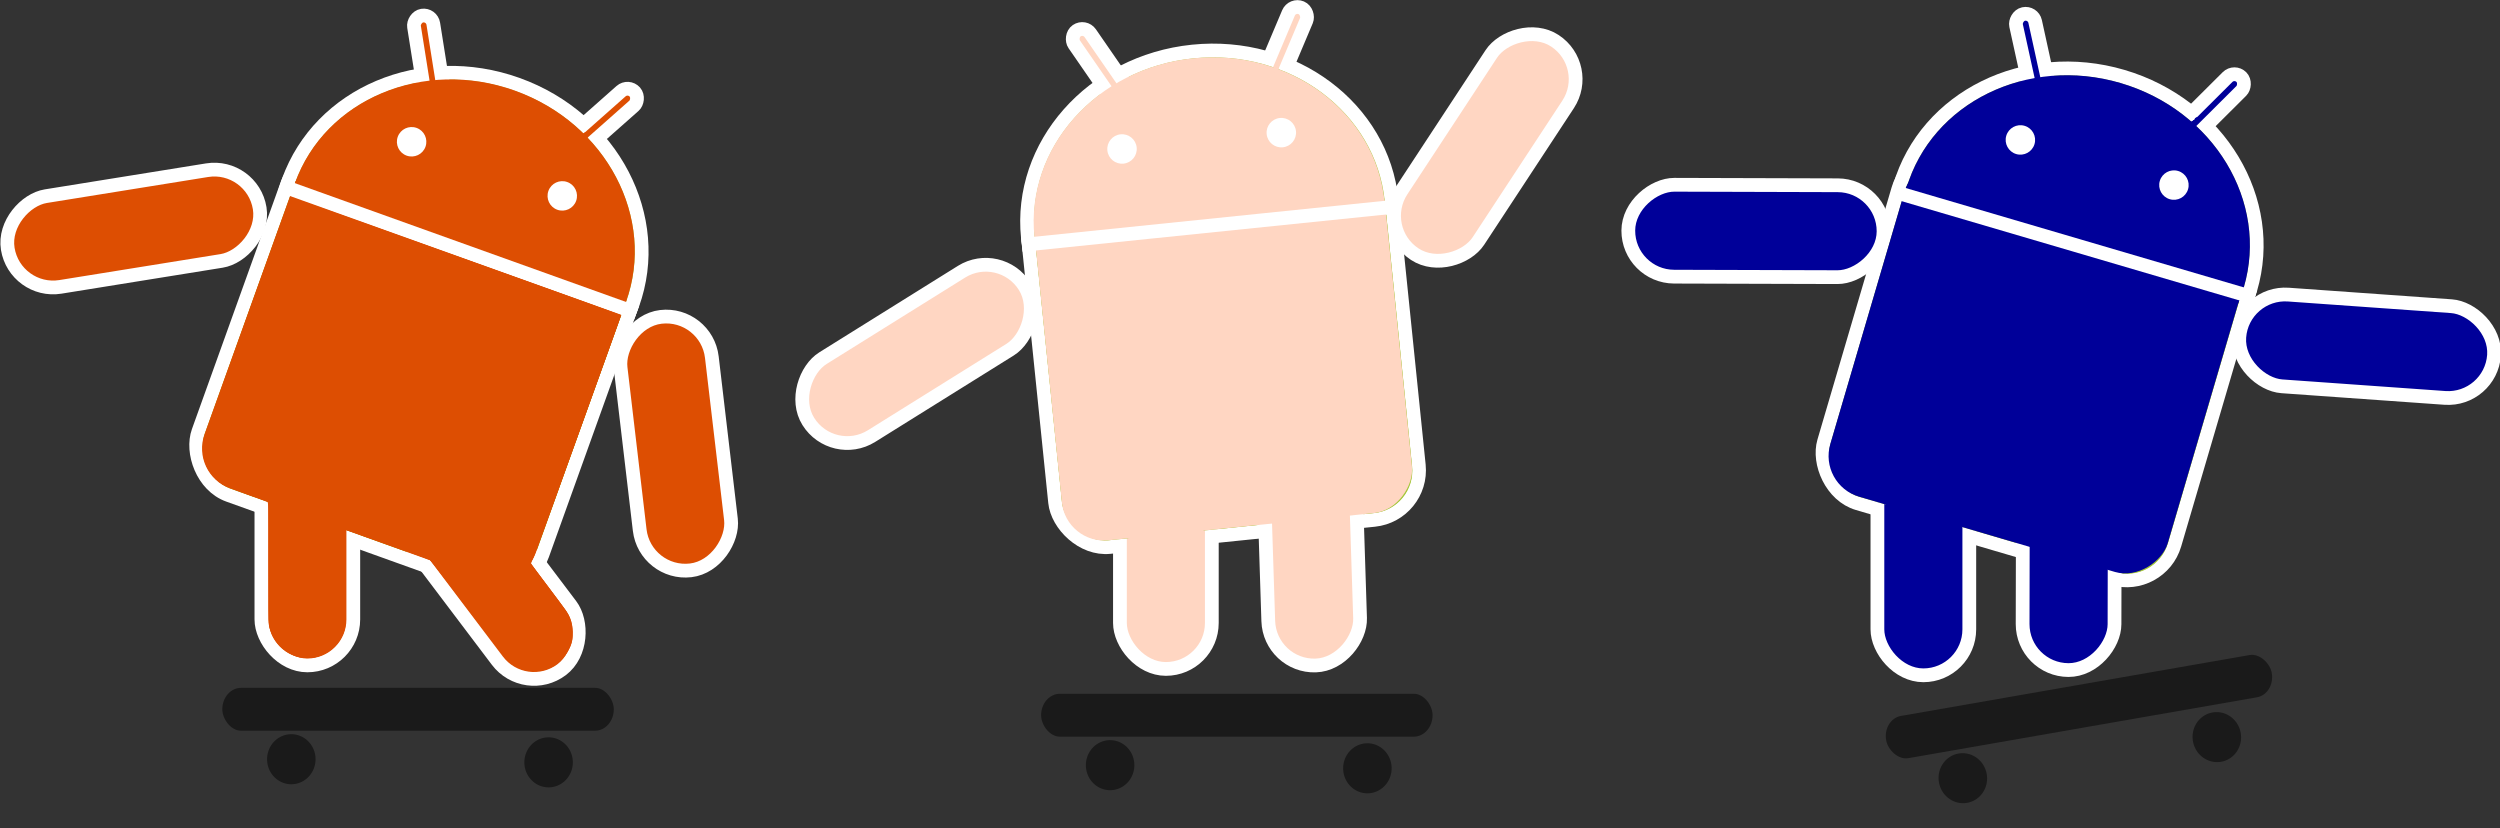 <?xml version="1.0" encoding="UTF-8" standalone="no"?>
<!-- Created with Inkscape (http://www.inkscape.org/) -->

<svg
   xmlns:dc="http://purl.org/dc/elements/1.1/"
   xmlns:cc="http://creativecommons.org/ns#"
   xmlns:rdf="http://www.w3.org/1999/02/22-rdf-syntax-ns#"
   xmlns:svg="http://www.w3.org/2000/svg"
   xmlns="http://www.w3.org/2000/svg"
   xmlns:sodipodi="http://sodipodi.sourceforge.net/DTD/sodipodi-0.dtd"
   xmlns:inkscape="http://www.inkscape.org/namespaces/inkscape"
   width="1301.651"
   height="431.257"
   id="svg3241"
   version="1.1"
   inkscape:version="0.92.3 (2405546, 2018-03-11)"
   sodipodi:docname="Android_robot_skateboarding.svg">
  <rect width="100%" height="100%" fill="#333333" stroke="none"/>
  <defs
     id="defs3243" />
  <sodipodi:namedview
     inkscape:document-units="mm"
     pagecolor="#ffffff"
     bordercolor="#666666"
     borderopacity="1.0"
     inkscape:pageopacity="0.0"
     inkscape:pageshadow="2"
     inkscape:zoom="20.601368"
     inkscape:cx="1150.6772"
     inkscape:cy="235.41606"
     inkscape:current-layer="layer1"
     id="namedview3245"
     showgrid="false"
     units="mm"
     borderlayer="false"
     fit-margin-top="0"
     fit-margin-left="0"
     fit-margin-right="0"
     fit-margin-bottom="0"
     inkscape:window-width="1920"
     inkscape:window-height="1001"
     inkscape:window-x="-9"
     inkscape:window-y="-9"
     inkscape:window-maximized="1"
     showguides="false" />
  <g
     inkscape:label="Layer 1"
     inkscape:groupmode="layer"
     id="layer1"
     transform="translate(72.759,-135.617)">
    <ellipse
       style="fill:#ffffff"
       id="ellipse3061-6"
       ry="91.11"
       rx="98.74"
       cx="146.6"
       cy="109.9"
       sodipodi:cx="146.60001"
       sodipodi:cy="109.9"
       sodipodi:rx="98.739998"
       sodipodi:ry="91.110001"
       transform="matrix(0.941,0.338,-0.338,0.941,66.211,108.98)" />
    <rect
       rx="25.96"
       height="188.9"
       width="190.3"
       y="165.751"
       x="150.542"
       id="rect3065-9"
       style="fill:#a4c639;stroke:#ffffff;stroke-width:7.168"
       transform="matrix(0.941,0.338,-0.338,0.941,0,0)" />
    <rect
       id="rect3068-5"
       x="303.109"
       y="-71.345"
       width="10.144"
       height="43"
       transform="matrix(0.663,0.749,-0.749,0.663,0,0)"
       rx="5.072"
       style="fill:#dd4e02;stroke:#ffffff;stroke-width:7.168;fill-opacity:1" />
    <ellipse
       id="ellipse3070-6"
       ry="83.95"
       cy="109.9"
       rx="91.57"
       cx="146.6"
       sodipodi:cx="146.60001"
       sodipodi:cy="109.9"
       sodipodi:rx="91.57"
       sodipodi:ry="83.949997"
       style="fill:#a4c639;stroke:#ffffff;stroke-width:7.168;stroke-opacity:0"
       transform="matrix(0.941,0.338,-0.338,0.941,66.211,108.98)" />
    <rect
       style="fill:#dd4e02;stroke:#ffffff;stroke-width:7.168;fill-opacity:1"
       id="use3073-0"
       rx="23.92"
       height="132.9"
       width="47.84"
       y="349.156"
       x="63.344" />
    <rect
       id="rect3075-9"
       x="154.112"
       y="169.321"
       width="183.2"
       height="181.8"
       rx="22.12"
       style="fill:#a4c639;stroke:#ffffff;stroke-width:7.168;stroke-opacity:0"
       transform="matrix(0.941,0.338,-0.338,0.941,0,0)" />
    <line
       id="line3077-2"
       y2="298.544"
       y1="232.022"
       x2="258.494"
       x1="73.066"
       style="fill:#a4c639;stroke:#ffffff;stroke-width:7.168" />
    <rect
       style="fill:#dd4e02;stroke:#ffffff;stroke-width:7.168;fill-opacity:1"
       rx="5.072"
       transform="matrix(-0.988,0.157,0.157,0.988,0,0)"
       height="43"
       width="10.144"
       y="164.987"
       x="-127.666"
       id="rect3563" />
    <ellipse
       transform="matrix(-0.941,-0.338,-0.338,0.941,342.095,207.953)"
       style="fill:#dd4e02;stroke:#ffffff;stroke-width:7.168;stroke-opacity:0;fill-opacity:1"
       sodipodi:ry="83.949997"
       sodipodi:rx="91.57"
       sodipodi:cy="109.9"
       sodipodi:cx="146.60001"
       cx="146.6"
       rx="91.57"
       cy="109.9"
       ry="83.95"
       id="ellipse3565" />
    <rect
       transform="matrix(-0.798,0.603,0.603,0.798,0,0)"
       style="fill:#dd4e02;stroke:#ffffff;stroke-width:7.168;fill-opacity:1"
       id="use3569"
       rx="23.92"
       height="132.9"
       width="47.84"
       y="385.812"
       x="92.711" />
    <rect
       transform="matrix(-0.941,-0.338,-0.338,0.941,0,0)"
       style="fill:#dd4e02;stroke:#ffffff;stroke-width:7.168;stroke-opacity:0;fill-opacity:1"
       rx="22.12"
       height="181.8"
       width="183.2"
       y="169.321"
       x="-337.232"
       id="rect3571" />
    <line
       style="fill:#a4c639;stroke:#ffffff;stroke-width:7.168"
       x1="258.588"
       x2="73.16"
       y1="298.578"
       y2="232.056"
       id="line3573" />
    <circle
       style="fill:#ffffff"
       id="circle3081-6"
       r="7.67"
       cx="188.24"
       cy="69.077"
       sodipodi:cx="188.24001"
       sodipodi:cy="69.077003"
       sodipodi:rx="7.6700001"
       sodipodi:ry="7.6700001"
       transform="matrix(0.941,0.338,-0.338,0.941,66.211,108.98)" />
    <circle
       style="fill:#ffffff"
       id="circle3083-3"
       r="7.67"
       cx="104.88"
       cy="69.077"
       sodipodi:cx="104.88"
       sodipodi:cy="69.077003"
       sodipodi:rx="7.6700001"
       sodipodi:ry="7.6700001"
       transform="matrix(0.941,0.338,-0.338,0.941,66.211,108.98)" />
    <rect
       inkscape:transform-center-y="44.448729"
       inkscape:transform-center-x="-29.829396"
       transform="matrix(-0.993,0.117,0.117,0.993,0,0)"
       style="fill:#dd4e02;stroke:#ffffff;stroke-width:7.168;fill-opacity:1"
       id="rect3567"
       rx="23.92"
       height="132.9"
       width="47.84"
       y="330.327"
       x="-258.224" />
    <rect
       transform="matrix(0.159,0.987,-0.987,0.159,0,0)"
       x="227.016"
       y="-22.85"
       width="47.84"
       height="132.9"
       rx="23.92"
       id="c-8"
       style="fill:#dd4e02;stroke:#ffffff;stroke-width:7.168;fill-opacity:1" />
    <ellipse
       style="fill:#ffffff"
       id="ellipse3061-6-2"
       ry="91.11"
       rx="98.74"
       cx="146.6"
       cy="109.9"
       sodipodi:cx="146.60001"
       sodipodi:cy="109.9"
       sodipodi:rx="98.739998"
       sodipodi:ry="91.110001"
       transform="matrix(0.995,-0.102,0.102,0.995,400.032,155.148)" />
    <rect
       rx="25.96"
       height="188.9"
       width="190.3"
       y="280.721"
       x="433.515"
       id="rect3065-9-0"
       style="fill:#a4c639;stroke:#ffffff;stroke-width:7.168"
       transform="matrix(0.995,-0.102,0.102,0.995,0,0)" />
    <rect
       id="rect3068-5-0"
       x="606.498"
       y="-106.654"
       width="10.144"
       height="43"
       transform="matrix(0.921,0.389,-0.389,0.921,0,0)"
       rx="5.072"
       style="fill:#ffd6c2;stroke:#ffffff;stroke-width:7.168;fill-opacity:1" />
    <ellipse
       id="ellipse3070-6-3"
       ry="83.95"
       cy="109.9"
       rx="91.57"
       cx="146.6"
       sodipodi:cx="146.60001"
       sodipodi:cy="109.9"
       sodipodi:rx="91.57"
       sodipodi:ry="83.949997"
       style="fill:#a4c639;stroke:#ffffff;stroke-width:7.168;stroke-opacity:0"
       transform="matrix(0.995,-0.102,0.102,0.995,400.032,155.148)" />
    <rect
       style="fill:#ffd6c2;stroke:#ffffff;stroke-width:7.168;fill-opacity:1"
       id="use3073-0-3"
       rx="23.92"
       height="132.9"
       width="47.84"
       y="351.003"
       x="510.351" />
    <rect
       id="rect3075-9-0"
       x="437.085"
       y="284.291"
       width="183.2"
       height="181.8"
       rx="22.12"
       style="fill:#a4c639;stroke:#ffffff;stroke-width:7.168;stroke-opacity:0"
       transform="matrix(0.995,-0.102,0.102,0.995,0,0)" />
    <line
       id="line3077-2-6"
       y2="243.033"
       y1="263.152"
       x2="655.342"
       x1="459.372"
       style="fill:#a4c639;stroke:#ffffff;stroke-width:7.168" />
    <rect
       style="fill:#ffd6c2;stroke:#ffffff;stroke-width:7.168;fill-opacity:1"
       rx="5.072"
       transform="matrix(-0.823,0.568,0.568,0.823,0,0)"
       height="43"
       width="10.144"
       y="401.89"
       x="-320.457"
       id="rect3563-2" />
    <ellipse
       transform="matrix(-0.995,0.102,0.102,0.995,691.599,125.214)"
       style="fill:#ffd6c2;stroke:#ffffff;stroke-width:7.168;stroke-opacity:0;fill-opacity:1"
       sodipodi:ry="83.949997"
       sodipodi:rx="91.57"
       sodipodi:cy="109.9"
       sodipodi:cx="146.60001"
       cx="146.6"
       rx="91.57"
       cy="109.9"
       ry="83.95"
       id="ellipse3565-8" />
    <rect
       transform="matrix(-0.999,0.032,0.032,0.999,0,0)"
       style="fill:#ffd6c2;stroke:#ffffff;stroke-width:7.168;fill-opacity:1"
       id="use3569-3"
       rx="23.92"
       height="132.9"
       width="47.84"
       y="368.807"
       x="-620.705" />
    <rect
       transform="matrix(-0.995,0.102,0.102,0.995,0,0)"
       style="fill:#ffd6c2;stroke:#ffffff;stroke-width:7.168;stroke-opacity:0;fill-opacity:1"
       rx="22.12"
       height="181.8"
       width="183.2"
       y="284.291"
       x="-620.205"
       id="rect3571-9" />
    <line
       style="fill:#a4c639;stroke:#ffffff;stroke-width:7.168"
       x1="655.442"
       x2="459.472"
       y1="243.023"
       y2="263.142"
       id="line3573-1" />
    <circle
       style="fill:#ffffff"
       id="circle3081-6-2"
       r="7.67"
       cx="188.24"
       cy="69.077"
       sodipodi:cx="188.24001"
       sodipodi:cy="69.077003"
       sodipodi:rx="7.6700001"
       sodipodi:ry="7.6700001"
       transform="matrix(0.995,-0.102,0.102,0.995,400.032,155.148)" />
    <circle
       style="fill:#ffffff"
       id="circle3083-3-4"
       r="7.67"
       cx="104.88"
       cy="69.077"
       sodipodi:cx="104.88"
       sodipodi:cy="69.077003"
       sodipodi:rx="7.6700001"
       sodipodi:ry="7.6700001"
       transform="matrix(0.995,-0.102,0.102,0.995,400.032,155.148)" />
    <rect
       inkscape:transform-center-y="-53.225059"
       inkscape:transform-center-x="-5.7075677"
       transform="matrix(0.836,0.549,0.549,-0.836,0,0)"
       style="fill:#ffd6c2;stroke:#ffffff;stroke-width:7.168;fill-opacity:1"
       id="rect3567-4"
       rx="23.92"
       height="132.9"
       width="47.84"
       y="140.402"
       x="677.969" />
    <rect
       transform="matrix(0.529,0.848,-0.848,0.529,0,0)"
       x="461.802"
       y="-240.378"
       width="47.84"
       height="132.9"
       rx="23.92"
       id="c-8-6"
       style="fill:#ffd6c2;stroke:#ffffff;stroke-width:7.168;fill-opacity:1" />
    <path
       sodipodi:type="arc"
       style="fill:#1a1a1a"
       id="path3638-94"
       sodipodi:cx="118.48676"
       sodipodi:cy="543.76636"
       sodipodi:rx="12.622301"
       sodipodi:ry="13.029472"
       d="m 131.109,543.766 a 12.622,13.029 0 0 1 -12.622,13.029 12.622,13.029 0 0 1 -12.622,-13.029 12.622,13.029 0 0 1 12.622,-13.029 12.622,13.029 0 0 1 12.622,13.029 z"
       transform="translate(386.746,-9.752)" />
    <path
       sodipodi:type="arc"
       style="fill:#1a1a1a"
       id="path3638-9-2"
       sodipodi:cx="118.48676"
       sodipodi:cy="543.76636"
       sodipodi:rx="12.622301"
       sodipodi:ry="13.029472"
       d="m 131.109,543.766 a 12.622,13.029 0 0 1 -12.622,13.029 12.622,13.029 0 0 1 -12.622,-13.029 12.622,13.029 0 0 1 12.622,-13.029 12.622,13.029 0 0 1 12.622,13.029 z"
       transform="translate(520.705,-8.123)" />
    <ellipse
       style="fill:#ffffff"
       id="ellipse3061-6-4"
       ry="91.11"
       rx="98.74"
       cx="146.6"
       cy="109.9"
       sodipodi:cx="146.60001"
       sodipodi:cy="109.9"
       sodipodi:rx="98.739998"
       sodipodi:ry="91.110001"
       transform="matrix(0.959,0.282,-0.282,0.959,898.077,112.654)" />
    <rect
       rx="25.96"
       height="188.9"
       width="190.3"
       y="-59.643"
       x="944.817"
       id="rect3065-9-2"
       style="fill:#a4c639;stroke:#ffffff;stroke-width:7.168"
       transform="matrix(0.959,0.282,-0.282,0.959,0,0)" />
    <rect
       id="rect3068-5-6"
       x="891.059"
       y="-650.991"
       width="10.144"
       height="43"
       transform="matrix(0.706,0.709,-0.709,0.706,0,0)"
       rx="5.072"
       style="fill:#000099;stroke:#ffffff;stroke-width:7.168;fill-opacity:1" />
    <ellipse
       id="ellipse3070-6-8"
       ry="83.95"
       cy="109.9"
       rx="91.57"
       cx="146.6"
       sodipodi:cx="146.60001"
       sodipodi:cy="109.9"
       sodipodi:rx="91.57"
       sodipodi:ry="83.949997"
       style="fill:#a4c639;stroke:#ffffff;stroke-width:7.168;stroke-opacity:0"
       transform="matrix(0.959,0.282,-0.282,0.959,898.077,112.654)" />
    <rect
       style="fill:#000099;stroke:#ffffff;stroke-width:7.168;fill-opacity:1"
       id="use3073-0-2"
       rx="23.92"
       height="132.9"
       width="47.84"
       y="354.318"
       x="904.734" />
    <rect
       id="rect3075-9-06"
       x="948.387"
       y="-56.073"
       width="183.2"
       height="181.8"
       rx="22.12"
       style="fill:#a4c639;stroke:#ffffff;stroke-width:7.168;stroke-opacity:0"
       transform="matrix(0.959,0.282,-0.282,0.959,0,0)" />
    <line
       id="line3077-2-5"
       y2="290.637"
       y1="235.083"
       x2="1101.127"
       x1="912.123"
       style="fill:#a4c639;stroke:#ffffff;stroke-width:7.168" />
    <rect
       style="fill:#000099;stroke:#ffffff;stroke-width:7.168;fill-opacity:1"
       rx="5.072"
       transform="matrix(-0.977,0.214,0.214,0.977,0,0)"
       height="43"
       width="10.144"
       y="349.415"
       x="-932.44"
       id="rect3563-3" />
    <ellipse
       transform="matrix(-0.959,-0.282,-0.282,0.959,1179.282,195.307)"
       style="fill:#000099;stroke:#ffffff;stroke-width:7.168;stroke-opacity:0;fill-opacity:1"
       sodipodi:ry="83.949997"
       sodipodi:rx="91.57"
       sodipodi:cy="109.9"
       sodipodi:cx="146.60001"
       cx="146.6"
       rx="91.57"
       cy="109.9"
       ry="83.95"
       id="ellipse3565-5" />
    <rect
       transform="matrix(-1,-0.002,-0.002,1,0,0)"
       style="fill:#000099;stroke:#ffffff;stroke-width:7.168;fill-opacity:1"
       id="use3569-4"
       rx="23.92"
       height="132.9"
       width="47.84"
       y="349.582"
       x="-1029.098" />
    <rect
       transform="matrix(-0.959,-0.282,-0.282,0.959,0,0)"
       style="fill:#000099;stroke:#ffffff;stroke-width:7.168;stroke-opacity:0;fill-opacity:1"
       rx="22.12"
       height="181.8"
       width="183.2"
       y="-56.073"
       x="-1131.507"
       id="rect3571-0" />
    <line
       style="fill:#a4c639;stroke:#ffffff;stroke-width:7.168"
       x1="1101.223"
       x2="912.219"
       y1="290.665"
       y2="235.112"
       id="line3573-5" />
    <circle
       style="fill:#ffffff"
       id="circle3081-6-7"
       r="7.67"
       cx="188.24"
       cy="69.077"
       sodipodi:cx="188.24001"
       sodipodi:cy="69.077003"
       sodipodi:rx="7.6700001"
       sodipodi:ry="7.6700001"
       transform="matrix(0.959,0.282,-0.282,0.959,898.077,112.654)" />
    <circle
       style="fill:#ffffff"
       id="circle3083-3-8"
       r="7.67"
       cx="104.88"
       cy="69.077"
       sodipodi:cx="104.88"
       sodipodi:cy="69.077003"
       sodipodi:rx="7.6700001"
       sodipodi:ry="7.6700001"
       transform="matrix(0.959,0.282,-0.282,0.959,898.077,112.654)" />
    <rect
       inkscape:transform-center-y="-21.012446"
       inkscape:transform-center-x="-49.233707"
       transform="matrix(-0.071,0.998,0.998,0.071,0,0)"
       style="fill:#000099;stroke:#ffffff;stroke-width:7.168;fill-opacity:1"
       id="rect3567-9"
       rx="23.92"
       height="132.9"
       width="47.84"
       y="1111.888"
       x="208.782" />
    <rect
       transform="matrix(-0.003,1,-1,-0.003,0,0)"
       x="229.423"
       y="-908.695"
       width="47.84"
       height="132.9"
       rx="23.92"
       id="c-8-69"
       style="fill:#000099;stroke:#ffffff;stroke-width:7.168;fill-opacity:1" />
    <rect
       style="fill:#1a1a1a"
       id="rect3423-9-5-75"
       width="203.829"
       height="22.334"
       x="469.306"
       y="496.838"
       rx="9.777"
       ry="11.167" />
    <path
       sodipodi:type="arc"
       style="fill:#1a1a1a"
       id="path3638-94-7"
       sodipodi:cx="118.48676"
       sodipodi:cy="543.76636"
       sodipodi:rx="12.622301"
       sodipodi:ry="13.029472"
       d="m 131.109,543.766 a 12.622,13.029 0 0 1 -12.622,13.029 12.622,13.029 0 0 1 -12.622,-13.029 12.622,13.029 0 0 1 12.622,-13.029 12.622,13.029 0 0 1 12.622,13.029 z"
       transform="translate(-39.571,-12.851)" />
    <path
       sodipodi:type="arc"
       style="fill:#1a1a1a"
       id="path3638-9-2-2"
       sodipodi:cx="118.48676"
       sodipodi:cy="543.76636"
       sodipodi:rx="12.622301"
       sodipodi:ry="13.029472"
       d="m 131.109,543.766 a 12.622,13.029 0 0 1 -12.622,13.029 12.622,13.029 0 0 1 -12.622,-13.029 12.622,13.029 0 0 1 12.622,-13.029 12.622,13.029 0 0 1 12.622,13.029 z"
       transform="translate(94.388,-11.222)" />
    <rect
       style="fill:#1a1a1a"
       id="rect3423-9-5-75-3"
       width="203.829"
       height="22.334"
       x="42.989"
       y="493.739"
       rx="9.777"
       ry="11.167" />
    <path
       sodipodi:type="arc"
       style="fill:#1a1a1a"
       id="path3638-94-4"
       sodipodi:cx="118.48676"
       sodipodi:cy="543.76636"
       sodipodi:rx="12.622301"
       sodipodi:ry="13.029472"
       d="m 131.109,543.766 a 12.622,13.029 0 0 1 -12.622,13.029 12.622,13.029 0 0 1 -12.622,-13.029 12.622,13.029 0 0 1 12.622,-13.029 12.622,13.029 0 0 1 12.622,13.029 z"
       transform="matrix(0.985,-0.172,0.172,0.985,738.972,25.558)" />
    <path
       sodipodi:type="arc"
       style="fill:#1a1a1a"
       id="path3638-9-2-26"
       sodipodi:cx="118.48676"
       sodipodi:cy="543.76636"
       sodipodi:rx="12.622301"
       sodipodi:ry="13.029472"
       d="m 131.109,543.766 a 12.622,13.029 0 0 1 -12.622,13.029 12.622,13.029 0 0 1 -12.622,-13.029 12.622,13.029 0 0 1 12.622,-13.029 12.622,13.029 0 0 1 12.622,13.029 z"
       transform="matrix(0.985,-0.172,0.172,0.985,871.223,4.172)" />
    <rect
       style="fill:#1a1a1a"
       id="rect3423-9-5-75-7"
       width="203.829"
       height="22.334"
       x="806.181"
       y="658.592"
       rx="9.777"
       ry="11.167"
       transform="matrix(0.985,-0.172,0.172,0.985,0,0)" />
    <path
       style="opacity:1;fill:#dd4e02;fill-opacity:1;stroke:none;stroke-width:0.407;stroke-opacity:1"
       d="m 273.884,349.074 c -3.271,-0.741 -6.834,-2.653 -9.402,-5.044 -1.12,-1.043 -10.508,-13.132 -20.862,-26.866 -10.354,-13.733 -19.211,-25.213 -19.681,-25.511 -0.47,-0.297 -6.627,-2.595 -13.681,-5.106 -7.054,-2.511 -16.84,-6.012 -21.745,-7.78 -4.906,-1.768 -9.013,-3.121 -9.127,-3.007 -0.114,0.114 0.006,0.208 0.267,0.208 0.357,0 0.475,6.116 0.475,24.548 0,20.729 -0.097,24.921 -0.623,26.942 -1.979,7.596 -8.321,13.464 -16.092,14.887 -10.543,1.931 -21.164,-5.445 -23.172,-16.092 -0.324,-1.721 -0.425,-11.673 -0.34,-33.66 l 0.121,-31.217 -10.952,-3.933 c -7.246,-2.602 -11.827,-4.486 -13.539,-5.567 -4.446,-2.808 -7.951,-7.626 -9.292,-12.774 -0.702,-2.693 -0.803,-7.67 -0.209,-10.244 0.493,-2.135 44.743,-125.608 45.183,-126.076 0.237,-0.252 171.703,60.866 172.07,61.334 0.211,0.269 -44.418,123.931 -45.51,126.102 -0.732,1.456 -1.314,2.85 -1.293,3.098 0.021,0.248 4.26,6.042 9.422,12.875 5.161,6.833 9.747,13.134 10.189,14.003 2.07,4.064 2.712,9.903 1.562,14.202 -1.712,6.4 -6.812,11.889 -13.037,14.03 -3.179,1.094 -7.586,1.359 -10.732,0.646 z M 171.577,272.712 c -0.336,-0.217 -0.794,-0.395 -1.018,-0.395 -0.224,0 -0.132,0.178 0.204,0.395 0.336,0.217 0.794,0.395 1.018,0.395 0.224,0 0.132,-0.178 -0.204,-0.395 z m -5.7,-2.036 c -0.336,-0.217 -0.794,-0.395 -1.018,-0.395 -0.224,0 -0.132,0.178 0.204,0.395 0.336,0.217 0.794,0.395 1.018,0.395 0.224,0 0.132,-0.178 -0.204,-0.395 z m -5.7,-2.036 c -0.336,-0.217 -0.794,-0.395 -1.018,-0.395 -0.224,0 -0.132,0.178 0.204,0.395 0.336,0.217 0.794,0.395 1.018,0.395 0.224,0 0.132,-0.178 -0.204,-0.395 z m -4.479,-1.629 c -0.336,-0.217 -0.794,-0.395 -1.018,-0.395 -0.224,0 -0.132,0.178 0.204,0.395 0.336,0.217 0.794,0.395 1.018,0.395 0.224,0 0.132,-0.178 -0.204,-0.395 z m -5.7,-2.036 c -0.336,-0.217 -0.794,-0.395 -1.018,-0.395 -0.224,0 -0.132,0.178 0.204,0.395 0.336,0.217 0.794,0.395 1.018,0.395 0.224,0 0.132,-0.178 -0.204,-0.395 z m -5.7,-2.036 c -0.336,-0.217 -0.794,-0.395 -1.018,-0.395 -0.224,0 -0.132,0.178 0.204,0.395 0.336,0.217 0.794,0.395 1.018,0.395 0.224,0 0.132,-0.178 -0.204,-0.395 z"
       id="path891"
       inkscape:connector-curvature="0"
       transform="translate(-72.759,135.617)" />
    <path
       style="opacity:1;fill:#dd4e02;fill-opacity:1;stroke:none;stroke-width:0.407;stroke-opacity:1"
       d="m 273.884,349.074 c -2.819,-0.639 -6.513,-2.464 -8.797,-4.347 -0.823,-0.678 -6.934,-8.411 -13.581,-17.182 -18.68,-24.653 -27.427,-36.104 -27.58,-36.104 -0.077,0 -9.551,-3.366 -21.053,-7.479 -11.502,-4.114 -21.325,-7.607 -21.829,-7.764 l -0.916,-0.284 v 24.576 c 0,20.754 -0.097,24.948 -0.623,26.969 -2.973,11.413 -14.939,17.888 -26.013,14.076 -6.582,-2.266 -11.803,-8.186 -13.223,-14.995 -0.306,-1.467 -0.45,-12.232 -0.45,-33.65 0,-29.614 -0.043,-31.509 -0.713,-31.773 -0.392,-0.154 -5.21,-1.906 -10.706,-3.893 -5.496,-1.987 -10.902,-4.114 -12.012,-4.726 -3.018,-1.665 -6.762,-5.674 -8.449,-9.046 -1.892,-3.781 -2.471,-6.716 -2.223,-11.254 0.227,-4.143 -2.791,4.601 28.804,-83.47 8.998,-25.082 16.507,-45.756 16.686,-45.943 0.179,-0.187 17.8,5.922 39.156,13.575 99.121,35.521 130.931,46.943 131.934,47.374 l 1.083,0.466 -4.892,13.64 c -28.378,79.122 -39.911,110.948 -40.953,113.011 l -1.238,2.453 8.564,11.385 c 10.394,13.818 11.509,15.492 12.54,18.83 0.891,2.886 1.061,7.662 0.377,10.628 -1.017,4.412 -5.265,10.218 -9.136,12.486 -4.285,2.511 -10.157,3.482 -14.756,2.44 z"
       id="path893"
       inkscape:connector-curvature="0"
       transform="translate(-72.759,135.617)" />
    <path
       style="opacity:1;fill:#dd4e02;fill-opacity:1;stroke:none;stroke-opacity:1"
       id="path913"
       sodipodi:type="arc"
       sodipodi:cx="230.89926"
       sodipodi:cy="206.84113"
       sodipodi:rx="1.7842023"
       sodipodi:ry="1.5024861"
       sodipodi:start="1.4624323"
       sodipodi:end="1.4482498"
       d="m 231.092,208.335 a 1.784,1.502 0 0 1 -1.966,-1.326 1.784,1.502 0 0 1 1.567,-1.66 1.784,1.502 0 0 1 1.977,1.314 1.784,1.502 0 0 1 -1.553,1.67 l -0.218,-1.491 z" />
    <ellipse
       style="opacity:1;fill:#dd4e02;fill-opacity:1;stroke:none;stroke-opacity:1"
       id="path915"
       cx="233.936"
       cy="205.057"
       rx="0.563"
       ry="0.031" />
    <ellipse
       style="opacity:1;fill:#dd4e02;fill-opacity:1;stroke:none;stroke-opacity:1"
       id="path920"
       cx="232.417"
       cy="205.652"
       rx="1.518"
       ry="1.189" />
    <rect
       style="opacity:1;fill:#dd4e02;fill-opacity:1;stroke:none;stroke-opacity:1"
       id="rect938"
       width="4.507"
       height="2.567"
       x="228.489"
       y="205.401"
       rx="1.091"
       ry="0.257" />
    <ellipse
       style="opacity:1;fill:#000099;fill-opacity:1;stroke:none;stroke-opacity:1"
       id="path940"
       cx="1069.665"
       cy="199.496"
       rx="1.335"
       ry="1.189" />
    <ellipse
       style="opacity:1;fill:#000099;fill-opacity:1;stroke:none;stroke-opacity:1"
       id="path942"
       cx="1070.005"
       cy="201.219"
       rx="0.17"
       ry="1.553" />
    <rect
       style="opacity:1;fill:#000099;fill-opacity:1;stroke:none;stroke-opacity:1"
       id="rect946"
       width="2.815"
       height="2.476"
       x="1067.505"
       y="199.811"
       rx="1.091"
       ry="0.257" />
    <rect
       style="opacity:1;fill:#000099;fill-opacity:1;stroke:none;stroke-opacity:1"
       id="rect948"
       width="2.235"
       height="0.673"
       x="1067.505"
       y="199.139"
       rx="1.091"
       ry="0.257" />
    <rect
       style="opacity:1;fill:#000099;fill-opacity:1;stroke:none;stroke-opacity:1"
       id="rect956"
       width="1.478"
       height="1.06"
       x="1068.261"
       y="199.139"
       rx="1.091"
       ry="0.257" />
    <rect
       style="opacity:1;fill:#000099;fill-opacity:1;stroke:none;stroke-opacity:1"
       id="rect958"
       width="1.478"
       height="1.06"
       x="1068.261"
       y="199.139"
       rx="1.091"
       ry="0.257" />
    <rect
       style="opacity:1;fill:#000099;fill-opacity:1;stroke:none;stroke-opacity:1"
       id="rect960"
       width="1.227"
       height="2.008"
       x="1069.042"
       y="198.274"
       rx="5.072" />
    <path
       sodipodi:type="star"
       style="opacity:1;fill:#000099;fill-opacity:1;stroke:none;stroke-opacity:1"
       id="path967"
       sodipodi:sides="5"
       sodipodi:cx="1068.2613"
       sodipodi:cy="200.19841"
       sodipodi:r1="1.4779053"
       sodipodi:r2="0.73895264"
       sodipodi:arg1="0"
       sodipodi:arg2="0.62831853"
       inkscape:flatsided="false"
       inkscape:rounded="0"
       inkscape:randomized="0"
       d="m 1069.739,200.198 -0.88,0.434 -0.141,0.971 -0.685,-0.703 -0.967,0.166 0.457,-0.869 -0.457,-0.869 0.967,0.166 0.685,-0.703 0.141,0.971 z"
       inkscape:transform-center-x="-0.1411274" />
    <path
       sodipodi:type="star"
       style="opacity:1;fill:#000099;fill-opacity:1;stroke:none;stroke-opacity:1"
       id="path971"
       sodipodi:sides="5"
       sodipodi:cx="1066.6995"
       sodipodi:cy="204.49289"
       sodipodi:r1="5.9180884"
       sodipodi:r2="2.9590442"
       sodipodi:arg1="-0.91252423"
       sodipodi:arg2="-0.2842057"
       inkscape:flatsided="false"
       inkscape:rounded="0"
       inkscape:randomized="0"
       d="m 1070.32,199.811 -0.78,3.852 2.731,2.826 -3.904,0.448 -1.844,3.47 -1.633,-3.575 -3.87,-0.681 2.895,-2.658 -0.548,-3.892 3.422,1.932 z"
       inkscape:transform-center-x="0.054770594"
       inkscape:transform-center-y="0.51278374" />
    <rect
       style="opacity:1;fill:#000099;fill-opacity:1;stroke:none;stroke-opacity:1"
       id="rect973"
       width="0.826"
       height="1.137"
       x="1068.033"
       y="199.764"
       rx="5.072" />
    <ellipse
       style="opacity:1;fill:#000099;fill-opacity:1;stroke:none;stroke-opacity:1"
       id="path975"
       cx="1069.639"
       cy="201.034"
       rx="0.779"
       ry="0.401" />
    <ellipse
       style="opacity:1;fill:#000099;fill-opacity:1;stroke:none;stroke-opacity:1"
       id="path980"
       cx="1067.514"
       cy="201.243"
       rx="0.009"
       ry="1.044" />
    <ellipse
       style="opacity:1;fill:#000099;fill-opacity:1;stroke:none;stroke-opacity:1"
       id="path982"
       cx="1068.446"
       cy="200.767"
       rx="0.413"
       ry="0.134" />
    <ellipse
       style="opacity:1;fill:#000099;fill-opacity:1;stroke:none;stroke-opacity:1"
       id="path984"
       cx="1067.541"
       cy="200.183"
       rx="1.319"
       ry="0.419" />
    <ellipse
       style="opacity:1;fill:#000099;fill-opacity:1;stroke:none;stroke-opacity:1"
       id="path986"
       cx="1068.147"
       cy="200.02"
       rx="0.114"
       ry="0.881" />
    <ellipse
       style="opacity:1;fill:#000099;fill-opacity:1;stroke:none;stroke-opacity:1"
       id="path994"
       cx="1068.191"
       cy="199.981"
       rx="0.668"
       ry="0.217" />
    <ellipse
       style="opacity:1;fill:#000099;fill-opacity:1;stroke:none;stroke-opacity:1"
       id="path996"
       cx="1069.564"
       cy="199.454"
       rx="0.705"
       ry="1.179" />
    <ellipse
       style="opacity:1;fill:#000099;fill-opacity:1;stroke:none;stroke-opacity:1"
       id="path998"
       cx="1069"
       cy="199.475"
       rx="0.739"
       ry="0.336" />
    <rect
       style="opacity:1;fill:#000099;fill-opacity:1;stroke:none;stroke-opacity:1"
       id="rect1003"
       width="1.928"
       height="2.892"
       x="1069.739"
       y="196.919"
       rx="5.072" />
    <rect
       style="opacity:1;fill:#000099;fill-opacity:1;stroke:none;stroke-opacity:1"
       id="rect1005"
       width="1.859"
       height="0.403"
       x="1065.646"
       y="201.884"
       rx="5.072" />
    <ellipse
       style="opacity:1;fill:#000099;fill-opacity:1;stroke:none;stroke-opacity:1"
       id="path1007"
       cx="1067.685"
       cy="199.719"
       rx="1.174"
       ry="0.045" />
    <ellipse
       style="opacity:1;fill:#000099;fill-opacity:1;stroke:none;stroke-opacity:1"
       id="path1009"
       cx="1068.907"
       cy="200.495"
       rx="0.646"
       ry="1.357" />
    <ellipse
       style="opacity:1;fill:#000099;fill-opacity:1;stroke:none;stroke-opacity:1"
       id="path1011"
       cx="1067.888"
       cy="203.726"
       rx="1.89"
       ry="4.66" />
    <ellipse
       style="opacity:1;fill:#000099;fill-opacity:1;stroke:none;stroke-opacity:1"
       id="path1017"
       cx="1067.644"
       cy="201.905"
       rx="2.095"
       ry="2.093" />
    <ellipse
       style="opacity:1;fill:#000099;fill-opacity:1;stroke:none;stroke-opacity:1"
       id="path1019"
       cx="1071.833"
       cy="197.405"
       rx="1.564"
       ry="0.87" />
    <ellipse
       style="opacity:1;fill:#000099;fill-opacity:1;stroke:none;stroke-opacity:1"
       id="path1021"
       cx="1067.692"
       cy="200.713"
       rx="2.047"
       ry="1.574" />
    <rect
       style="opacity:1;fill:#000099;fill-opacity:1;stroke:none;stroke-opacity:1"
       id="rect1023"
       width="0.88"
       height="0.625"
       x="1068.859"
       y="199.139"
       rx="5.072" />
    <rect
       style="opacity:1;fill:#000099;fill-opacity:1;stroke:none;stroke-opacity:1"
       id="rect1025"
       width="1.41"
       height="1.49"
       x="1068.859"
       y="198.274"
       rx="5.072" />
    <ellipse
       style="opacity:1;fill:#000099;fill-opacity:1;stroke:none;stroke-opacity:1"
       id="path1027"
       cx="1068.56"
       cy="200.55"
       rx="0.299"
       ry="0.351" />
    <ellipse
       style="opacity:1;fill:#000099;fill-opacity:1;stroke:none;stroke-opacity:1"
       id="path1029"
       cx="1068.446"
       cy="200.333"
       rx="0.413"
       ry="0.569" />
    <ellipse
       style="opacity:1;fill:#000099;fill-opacity:1;stroke:none;stroke-opacity:1"
       id="path1031"
       cx="1067.525"
       cy="200.867"
       rx="0.737"
       ry="0.668" />
    <ellipse
       style="opacity:1;fill:#000099;fill-opacity:1;stroke:none;stroke-opacity:1"
       id="path1033"
       cx="1066.751"
       cy="192.387"
       rx="0.08"
       ry="0.016" />
    <ellipse
       style="opacity:1;fill:#000099;fill-opacity:1;stroke:none;stroke-opacity:1"
       id="path1035"
       cx="1068.147"
       cy="200.02"
       rx="0.114"
       ry="0.881" />
    <ellipse
       style="opacity:1;fill:#000099;fill-opacity:1;stroke:none;stroke-opacity:1"
       id="path1037"
       cx="1067.981"
       cy="200.079"
       rx="1.759"
       ry="0.94" />
    <path
       style="opacity:1;fill:#000099;fill-opacity:1;stroke:none;stroke-opacity:1"
       id="path1045"
       sodipodi:type="arc"
       sodipodi:cx="1067.7489"
       sodipodi:cy="201.77658"
       sodipodi:rx="1.1104443"
       sodipodi:ry="0.87538147"
       sodipodi:start="0"
       sodipodi:end="6.0691409"
       d="m 1068.859,201.777 a 1.11,0.875 0 0 1 -1.051,0.874 1.11,0.875 0 0 1 -1.163,-0.781 1.11,0.875 0 0 1 0.927,-0.958 1.11,0.875 0 0 1 1.263,0.678 l -1.085,0.186 z" />
    <ellipse
       style="opacity:1;fill:#000099;fill-opacity:1;stroke:none;stroke-opacity:1"
       id="path1050"
       cx="1069.2"
       cy="200.969"
       rx="0.34"
       ry="2.694" />
    <path
       style="opacity:1;fill:#000099;fill-opacity:1;stroke:none;stroke-opacity:1"
       id="path1052"
       sodipodi:type="arc"
       sodipodi:cx="1068.744"
       sodipodi:cy="200.45766"
       sodipodi:rx="0.99511719"
       sodipodi:ry="1.6648183"
       sodipodi:start="0"
       sodipodi:end="6.0691381"
       d="m 1069.739,200.458 a 0.995,1.665 0 0 1 -0.942,1.662 0.995,1.665 0 0 1 -1.043,-1.485 0.995,1.665 0 0 1 0.83,-1.821 0.995,1.665 0 0 1 1.131,1.29 l -0.972,0.354 z" />
    <ellipse
       style="opacity:1;fill:#ffd6c2;fill-opacity:1;stroke:none;stroke-opacity:1"
       id="path1054"
       cx="591.038"
       cy="172.795"
       rx="0.678"
       ry="3.052" />
    <ellipse
       style="opacity:1;fill:#ffd6c2;fill-opacity:1;stroke:none;stroke-opacity:1"
       id="path1056"
       cx="591.638"
       cy="172.534"
       rx="0.652"
       ry="2.582" />
    <ellipse
       style="opacity:1;fill:#ffd6c2;fill-opacity:1;stroke:none;stroke-opacity:1"
       id="path1058"
       cx="592.473"
       cy="171.856"
       rx="0.287"
       ry="1.643" />
    <ellipse
       style="opacity:1;fill:#ffd6c2;fill-opacity:1;stroke:none;stroke-opacity:1"
       id="path1060"
       cx="591.287"
       cy="170.841"
       rx="1.14"
       ry="0.426" />
    <ellipse
       style="opacity:1;fill:#ffd6c2;fill-opacity:1;stroke:none;stroke-opacity:1"
       id="path1062"
       cx="592.523"
       cy="171.363"
       rx="0.45"
       ry="0.674" />
    <ellipse
       style="opacity:1;fill:#ffd6c2;fill-opacity:1;stroke:none;stroke-opacity:1"
       id="path1064"
       cx="535.752"
       cy="412.955"
       rx="18.654"
       ry="4.77" />
    <ellipse
       style="opacity:1;fill:#ffd6c2;fill-opacity:1;stroke:none;stroke-opacity:1"
       id="path1066"
       cx="518.306"
       cy="413.952"
       rx="4.049"
       ry="2.586" />
    <ellipse
       style="opacity:1;fill:#ffd6c2;fill-opacity:1;stroke:none;stroke-opacity:1"
       id="path1068"
       cx="526.104"
       cy="413.706"
       rx="0.792"
       ry="2.514" />
    <ellipse
       style="opacity:1;fill:#ffd6c2;fill-opacity:1;stroke:none;stroke-opacity:1"
       id="path1070"
       cx="534.472"
       cy="407.611"
       rx="0.964"
       ry="1.171" />
    <ellipse
       style="opacity:1;fill:#ffd6c2;fill-opacity:1;stroke:none;stroke-opacity:1"
       id="path1072"
       cx="535.574"
       cy="410.28"
       rx="8.678"
       ry="5.596" />
    <rect
       style="opacity:1;fill:#ffd6c2;fill-opacity:1;stroke:none;stroke-opacity:1"
       id="rect1074"
       width="6.336"
       height="5.062"
       x="515.877"
       y="411.227"
       rx="23.92" />
    <rect
       style="opacity:1;fill:#ffd6c2;fill-opacity:1;stroke:none;stroke-opacity:1"
       id="rect1076"
       width="22.59"
       height="13.292"
       x="515.739"
       y="406.923"
       rx="23.92" />
    <ellipse
       style="opacity:1;fill:#ffd6c2;fill-opacity:1;stroke:none;stroke-opacity:1"
       id="path1078"
       cx="542.117"
       cy="409.609"
       rx="10.158"
       ry="3.306" />
    <ellipse
       style="opacity:1;fill:#ffd6c2;fill-opacity:1;stroke:none;stroke-opacity:1"
       id="path1080"
       cx="518.167"
       cy="413.379"
       rx="5.768"
       ry="3.289" />
    <ellipse
       style="opacity:1;fill:#000099;fill-opacity:1;stroke:none;stroke-opacity:1"
       id="path1084"
       cx="931.386"
       cy="403.989"
       rx="19.955"
       ry="9.158" />
    <ellipse
       style="opacity:1;fill:#000099;fill-opacity:1;stroke:none;stroke-opacity:1"
       id="path1086"
       cx="919.4"
       cy="397.787"
       rx="10.347"
       ry="5.527" />
    <ellipse
       style="opacity:1;fill:#000099;fill-opacity:1;stroke:none;stroke-opacity:1"
       id="path1088"
       cx="932.768"
       cy="403.764"
       rx="13.817"
       ry="7.198" />
    <ellipse
       style="opacity:1;fill:#000099;fill-opacity:1;stroke:none;stroke-opacity:1"
       id="path1090"
       cx="940.415"
       cy="403.41"
       rx="6.234"
       ry="7.616" />
    <ellipse
       style="opacity:1;fill:#000099;fill-opacity:1;stroke:none;stroke-opacity:1"
       id="path1092"
       cx="933.147"
       cy="404.107"
       rx="18.037"
       ry="11.063" />
    <ellipse
       style="opacity:1;fill:#000099;fill-opacity:1;stroke:none;stroke-opacity:1"
       id="path1094"
       cx="918.517"
       cy="395.611"
       rx="9.041"
       ry="0.432" />
    <ellipse
       style="opacity:1;fill:#000099;fill-opacity:1;stroke:none;stroke-opacity:1"
       id="path1096"
       cx="920.743"
       cy="397.565"
       rx="10.086"
       ry="2.703" />
    <ellipse
       style="opacity:1;fill:#dd4e02;fill-opacity:1;stroke:none;stroke-opacity:1"
       id="path1098"
       cx="233.312"
       cy="205.887"
       rx="0.315"
       ry="0.486" />
    <ellipse
       style="opacity:1;fill:#dd4e02;fill-opacity:1;stroke:none;stroke-opacity:1"
       id="path1100"
       cx="232.797"
       cy="206.604"
       rx="0.475"
       ry="0.786" />
    <ellipse
       style="opacity:1;fill:#dd4e02;fill-opacity:1;stroke:none;stroke-opacity:1"
       id="path1102"
       cx="230.337"
       cy="205.673"
       rx="1.011"
       ry="0.645" />
    <ellipse
       style="opacity:1;fill:#dd4e02;fill-opacity:1;stroke:none;stroke-opacity:1"
       id="path1104"
       cx="230.653"
       cy="209.765"
       rx="0.012"
       ry="0.037" />
    <ellipse
       style="opacity:1;fill:#dd4e02;fill-opacity:1;stroke:none;stroke-opacity:1"
       id="path1106"
       cx="231.153"
       cy="206.781"
       rx="0.365"
       ry="1.011" />
    <ellipse
       style="opacity:1;fill:#dd4e02;fill-opacity:1;stroke:none;stroke-opacity:1"
       id="path1111"
       cx="231.847"
       cy="205.66"
       rx="1.669"
       ry="0.609" />
    <path
       style="opacity:1;fill:#000099;fill-opacity:1;stroke:none;stroke-opacity:1"
       id="path965"
       sodipodi:type="arc"
       sodipodi:cx="1068.9897"
       sodipodi:cy="199.97192"
       sodipodi:rx="1.7779084"
       sodipodi:ry="0.65332776"
       sodipodi:start="0"
       sodipodi:end="6.0691381"
       d="m 1070.768,199.972 a 1.778,0.653 0 0 1 -1.683,0.652 1.778,0.653 0 0 1 -1.863,-0.583 1.778,0.653 0 0 1 1.484,-0.715 1.778,0.653 0 0 1 2.022,0.506 l -1.737,0.139 z" />
    <path
       style="opacity:1;fill:#000099;fill-opacity:1;stroke:none;stroke-opacity:1"
       id="path970"
       sodipodi:type="arc"
       sodipodi:cx="1069.5385"
       sodipodi:cy="200.21268"
       sodipodi:rx="0.73068595"
       sodipodi:ry="0.069394186"
       sodipodi:start="0"
       sodipodi:end="6.0691381"
       d="m 1070.269,200.213 a 0.731,0.069 0 0 1 -0.692,0.069 0.731,0.069 0 0 1 -0.766,-0.062 0.731,0.069 0 0 1 0.61,-0.076 0.731,0.069 0 0 1 0.831,0.054 l -0.714,0.015 z" />
    <path
       style="opacity:1;fill:#000099;fill-opacity:1;stroke:none;stroke-opacity:1"
       id="path972"
       sodipodi:type="arc"
       sodipodi:cx="1068.9363"
       sodipodi:cy="199.49532"
       sodipodi:rx="1.028188"
       sodipodi:ry="0.72294468"
       sodipodi:start="0"
       sodipodi:end="6.0691381"
       d="m 1069.965,199.495 a 1.028,0.723 0 0 1 -0.973,0.722 1.028,0.723 0 0 1 -1.077,-0.645 1.028,0.723 0 0 1 0.858,-0.791 1.028,0.723 0 0 1 1.169,0.56 l -1.005,0.154 z" />
    <ellipse
       style="opacity:1;fill:#000099;fill-opacity:1;stroke:none;stroke-opacity:1"
       id="path974"
       cx="1069.68"
       cy="200.596"
       rx="0.82"
       ry="0.832" />
  </g>
</svg>
